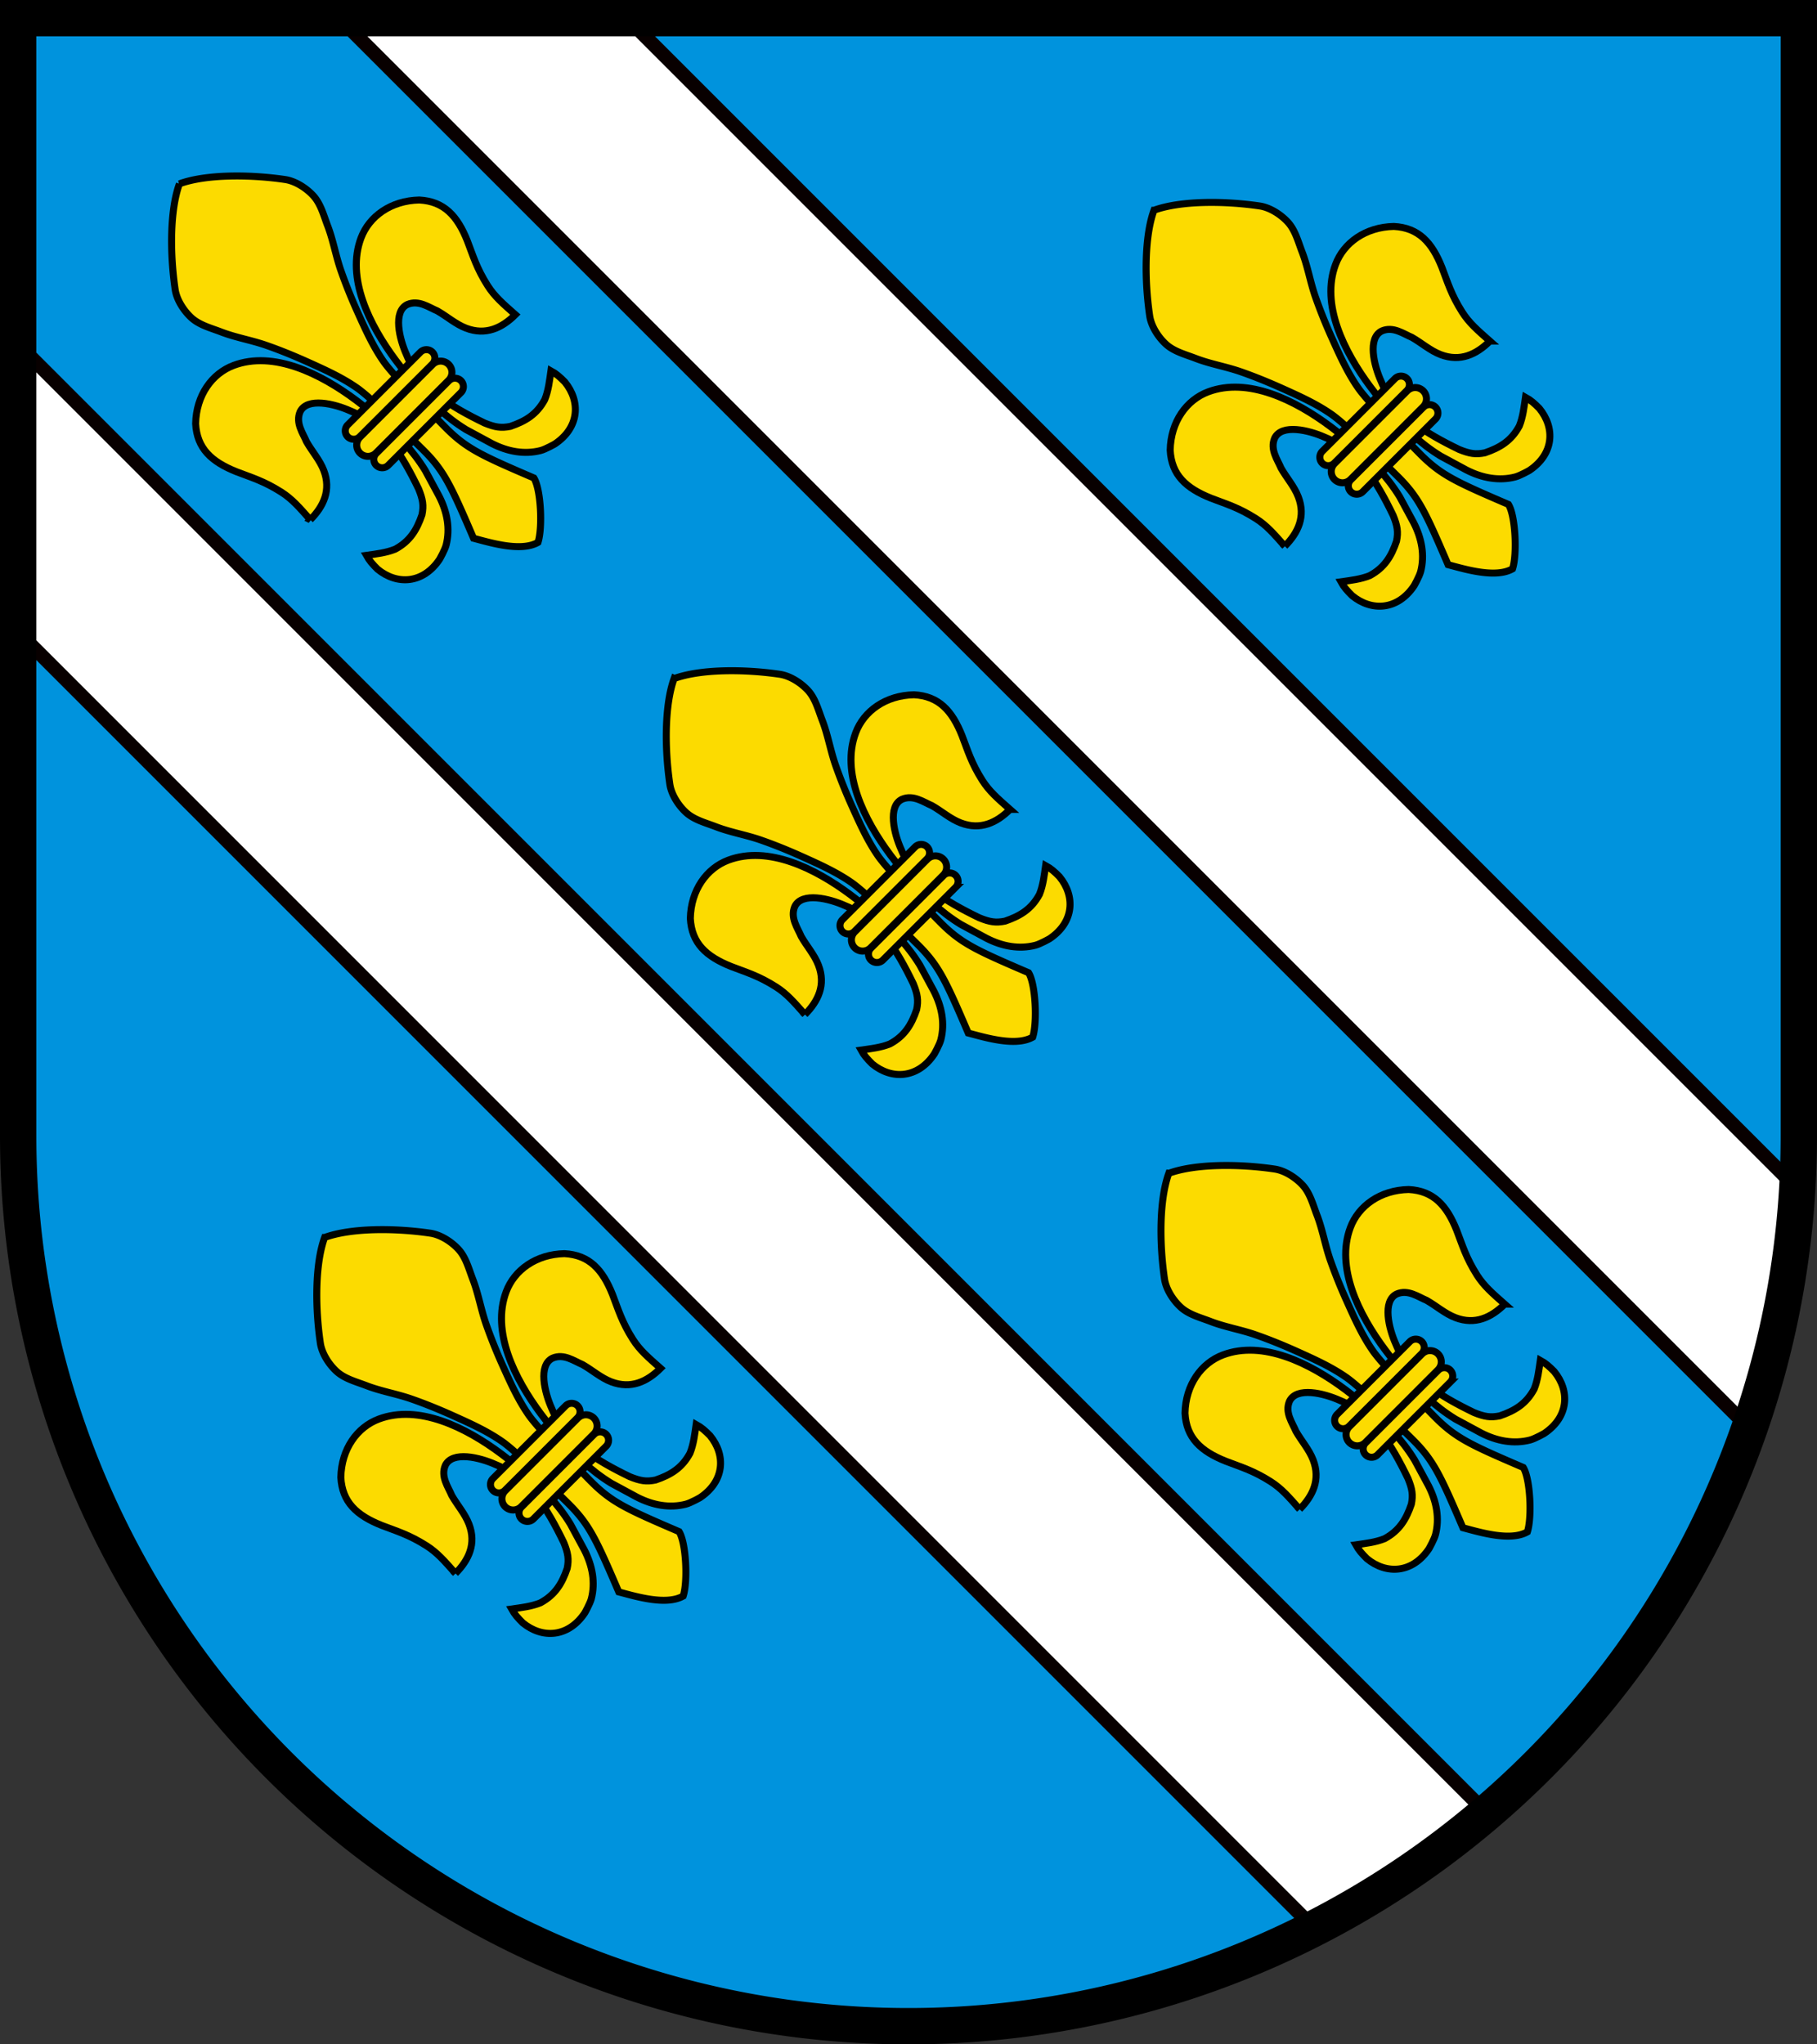<?xml version="1.0" encoding="UTF-8"?>
<svg width="520" height="585" version="1.1" viewBox="0 0 100 112.5" xmlns="http://www.w3.org/2000/svg">
 <rect x="0" y="0" width="100" height="112.5" fill="#333333" stroke="none"/>
 <path d="M1 1v61.5a49 49 0 0 0 98 0V1z" fill="#0093dd"/>
 <path d="M19.039 1.364 96.365 78.69a49 49 0 0 0 2.55-13.282L34.87 1.364zM1 18.947V34.78l71.557 71.557a49 49 0 0 0 9.446-6.385z" fill="#fff" stroke="#080000" stroke-linecap="round" stroke-width=".769"/>
 <g fill="#fcdb00" stroke-width="1.866">
  <path d="M9.875 10.115c-.528 1.445-.526 3.851-.234 5.821.08.54.446 1.134.877 1.536.45.42 1.09.578 1.665.8.796.306 1.648.445 2.453.725.787.274 1.559.59 2.318.932.926.418 1.847.83 2.682 1.41.605.42 1.664 1.461 1.664 1.461l1.963 1.935c1.176 1.162 1.537 1.944 2.8 4.886.954.253 2.613.759 3.546.227.262-.794.165-2.927-.227-3.546-2.942-1.263-3.725-1.624-4.886-2.8L22.56 21.54s-1.041-1.06-1.462-1.665c-.579-.835-.992-1.755-1.41-2.682a28.279 28.279 0 0 1-.931-2.317c-.28-.806-.42-1.657-.726-2.453-.221-.575-.38-1.215-.8-1.666-.401-.431-.996-.797-1.535-.877-1.97-.291-4.377-.294-5.822.235z" stroke="#000400" stroke-width=".385"/>
  <g stroke="#000">
   <path d="M17.077 28.602c-.609-.687-.998-1.142-1.6-1.525-.961-.608-1.618-.792-2.463-1.118-1.374-.547-2.175-1.28-2.247-2.644.031-1.56.898-2.762 2.095-3.209 2.187-.816 4.76.443 6.737 1.92l1.245.956c.974.885 1.87 1.784 2.556 2.904l.767 1.421c.45.878.614 1.796.387 2.686-.073.277-.36.781-.36.781-.905 1.357-2.343 1.43-3.414.55-.273-.272-.452-.47-.614-.764.536-.077 1.082-.136 1.583-.338.82-.442 1.193-1.069 1.475-1.893.104-.51.048-.846-.184-1.42-.903-1.863-1.924-3.56-3.752-4.295-.875-.396-2.383-.762-2.772.044-.266.626.165 1.192.356 1.654.304.533.728 1.003.948 1.578.413 1.081-.01 1.976-.743 2.712zM28.363 17.316c-.687-.608-1.143-.998-1.526-1.6-.607-.96-.792-1.617-1.118-2.463-.547-1.373-1.28-2.175-2.644-2.247-1.56.032-2.761.899-3.208 2.095-.817 2.188.443 4.76 1.92 6.737l.956 1.246c.884.974 1.783 1.869 2.904 2.555l1.42.767c.879.45 1.797.615 2.687.387.277-.072.78-.36.78-.36 1.357-.904 1.43-2.343.55-3.414-.271-.273-.47-.452-.763-.613-.077.536-.136 1.082-.339 1.583-.441.82-1.069 1.193-1.893 1.474-.51.105-.846.049-1.42-.184-1.863-.902-3.559-1.923-4.294-3.751-.397-.875-.763-2.384.043-2.772.627-.267 1.192.164 1.655.356.533.304 1.003.728 1.577.947 1.082.413 1.977-.01 2.713-.743z" stroke-width=".385"/>
   <g stroke-linecap="round">
    <path d="M19.813 24.056a.618.618 0 0 0 0 .875.618.618 0 0 0 .875 0l4.003-4.004a.618.618 0 0 0 0-.874.618.618 0 0 0-.874 0zM19.138 23.38a.464.464 0 0 0 0 .656.464.464 0 0 0 .656 0l4.003-4.003a.464.464 0 0 0 0-.656.464.464 0 0 0-.656 0zM20.708 24.95a.464.464 0 0 0 0 .656.464.464 0 0 0 .656 0l4.003-4.003a.464.464 0 0 0 0-.656.464.464 0 0 0-.656 0z" stroke-width=".385"/>
   </g>
  </g>
  <path d="M37.1 37.34c-.527 1.446-.525 3.852-.234 5.822.08.54.446 1.134.878 1.536.45.42 1.09.578 1.665.8.796.306 1.648.445 2.453.725.786.274 1.558.59 2.318.932.926.418 1.846.83 2.681 1.41.606.42 1.665 1.461 1.665 1.461l1.962 1.935c1.176 1.162 1.537 1.944 2.8 4.886.955.253 2.614.759 3.547.227.262-.794.164-2.927-.227-3.546-2.943-1.263-3.725-1.624-4.887-2.8l-1.935-1.962s-1.04-1.06-1.46-1.665c-.58-.835-.993-1.755-1.41-2.682a28.279 28.279 0 0 1-.933-2.317c-.28-.806-.419-1.657-.725-2.453-.222-.575-.38-1.215-.8-1.666-.402-.431-.996-.797-1.536-.877-1.97-.291-4.376-.294-5.82.235z" stroke="#000400" stroke-width=".385"/>
  <g stroke="#000">
   <path d="M44.302 55.828c-.608-.687-.998-1.142-1.6-1.525-.96-.608-1.617-.792-2.463-1.118-1.373-.547-2.174-1.28-2.246-2.644.03-1.56.898-2.762 2.095-3.209 2.187-.816 4.759.443 6.736 1.92l1.246.956c.974.885 1.87 1.784 2.555 2.904l.767 1.421c.45.878.615 1.796.388 2.686-.073.277-.36.781-.36.781-.905 1.357-2.344 1.43-3.414.55-.274-.272-.453-.47-.614-.764.536-.077 1.082-.136 1.583-.338.82-.442 1.193-1.069 1.474-1.893.105-.51.05-.846-.184-1.42-.902-1.863-1.923-3.56-3.75-4.295-.876-.396-2.385-.762-2.773.044-.267.626.164 1.192.356 1.654.304.533.728 1.003.947 1.578.414 1.081-.01 1.976-.743 2.712zM55.588 44.542c-.687-.608-1.142-.998-1.525-1.6-.607-.96-.792-1.617-1.118-2.463-.547-1.373-1.28-2.175-2.644-2.247-1.56.032-2.762.899-3.208 2.095-.817 2.188.442 4.76 1.92 6.737l.955 1.246c.885.974 1.784 1.869 2.904 2.555l1.421.767c.878.45 1.796.615 2.686.387.278-.072.782-.36.782-.36 1.356-.904 1.429-2.343.548-3.414-.27-.273-.469-.452-.762-.613-.078.536-.136 1.082-.339 1.583-.441.82-1.069 1.193-1.893 1.474-.51.105-.846.049-1.42-.184-1.863-.902-3.559-1.923-4.294-3.751-.397-.875-.763-2.384.043-2.772.626-.267 1.192.164 1.654.356.533.304 1.003.728 1.578.947 1.081.413 1.976-.01 2.712-.743z" stroke-width=".385"/>
   <g stroke-linecap="round">
    <path d="M47.04 51.282a.618.618 0 0 0 0 .875.618.618 0 0 0 .874 0l4.003-4.004a.618.618 0 0 0 0-.874.618.618 0 0 0-.875 0zM46.364 50.607a.464.464 0 0 0 0 .655.464.464 0 0 0 .655 0l4.004-4.003a.464.464 0 0 0 0-.656.464.464 0 0 0-.656 0zM47.933 52.176a.464.464 0 0 0 0 .656.464.464 0 0 0 .656 0l4.004-4.003a.464.464 0 0 0 0-.656.464.464 0 0 0-.656 0z" stroke-width=".385"/>
   </g>
  </g>
  <path d="M64.326 64.566c-.528 1.445-.526 3.851-.235 5.821.08.54.446 1.134.878 1.536.45.42 1.09.578 1.665.8.796.306 1.648.445 2.453.725.786.274 1.558.59 2.318.932.926.418 1.846.83 2.681 1.41.606.42 1.665 1.461 1.665 1.461l1.962 1.935c1.176 1.162 1.537 1.944 2.8 4.886.955.253 2.614.759 3.547.227.262-.794.164-2.927-.227-3.546-2.943-1.263-3.725-1.624-4.887-2.8l-1.935-1.962s-1.04-1.06-1.46-1.665c-.58-.835-.993-1.755-1.41-2.682a28.279 28.279 0 0 1-.933-2.317c-.28-.806-.419-1.657-.725-2.453-.222-.575-.38-1.215-.8-1.666-.402-.431-.996-.797-1.536-.877-1.97-.291-4.376-.294-5.82.235z" stroke="#000400" stroke-width=".385"/>
  <g stroke="#000">
   <path d="M71.527 83.053c-.608-.687-.998-1.142-1.6-1.525-.96-.608-1.617-.792-2.463-1.118-1.373-.547-2.174-1.28-2.246-2.644.03-1.56.898-2.762 2.095-3.209 2.187-.816 4.759.443 6.736 1.92l1.246.956c.974.885 1.87 1.784 2.555 2.904l.767 1.421c.45.878.615 1.796.388 2.686-.073.277-.36.781-.36.781-.905 1.357-2.344 1.43-3.414.55-.274-.272-.453-.47-.614-.764.536-.077 1.082-.136 1.583-.338.82-.442 1.193-1.069 1.474-1.893.105-.51.05-.846-.184-1.42-.902-1.863-1.923-3.56-3.75-4.295-.876-.396-2.385-.762-2.773.044-.267.626.164 1.192.356 1.654.304.533.728 1.003.947 1.578.414 1.081-.01 1.976-.743 2.712zM82.813 71.767c-.687-.608-1.142-.998-1.525-1.6-.607-.96-.792-1.617-1.118-2.463-.547-1.373-1.28-2.175-2.644-2.247-1.56.032-2.762.899-3.208 2.095-.817 2.188.442 4.76 1.92 6.737l.955 1.246c.885.974 1.784 1.869 2.904 2.555l1.421.767c.878.45 1.796.615 2.686.387.278-.072.782-.36.782-.36 1.356-.904 1.429-2.343.548-3.414-.27-.273-.469-.452-.762-.613-.078.536-.136 1.082-.339 1.583-.441.82-1.069 1.193-1.893 1.474-.51.105-.846.049-1.42-.184-1.863-.902-3.559-1.923-4.294-3.751-.397-.875-.763-2.384.043-2.772.626-.267 1.192.164 1.654.356.533.304 1.003.728 1.578.947 1.081.413 1.976-.01 2.712-.743z" stroke-width=".385"/>
   <g stroke-linecap="round">
    <path d="M74.264 78.507a.618.618 0 0 0 0 .875.618.618 0 0 0 .875 0l4.003-4.004a.618.618 0 0 0 0-.874.618.618 0 0 0-.875 0zM73.589 77.832a.464.464 0 0 0 0 .655.464.464 0 0 0 .655 0l4.004-4.003a.464.464 0 0 0 0-.656.464.464 0 0 0-.656 0zM75.158 79.401a.464.464 0 0 0 0 .656.464.464 0 0 0 .656 0l4.004-4.003a.464.464 0 0 0 0-.656.464.464 0 0 0-.656 0z" stroke-width=".385"/>
   </g>
  </g>
  <path d="M17.866 68.097c-.528 1.445-.526 3.851-.234 5.821.08.54.446 1.134.877 1.536.45.42 1.09.578 1.665.8.796.306 1.648.445 2.453.725.787.274 1.559.59 2.318.932.927.418 1.847.83 2.682 1.41.605.42 1.664 1.461 1.664 1.461l1.963 1.935c1.176 1.162 1.537 1.944 2.8 4.886.954.253 2.613.759 3.546.227.262-.794.165-2.927-.227-3.546-2.942-1.263-3.725-1.624-4.886-2.8l-1.935-1.962s-1.041-1.06-1.462-1.665c-.579-.835-.992-1.755-1.41-2.682a28.279 28.279 0 0 1-.931-2.317c-.28-.806-.42-1.657-.726-2.453-.221-.575-.38-1.215-.8-1.666-.401-.431-.996-.797-1.535-.877-1.97-.291-4.377-.294-5.822.235z" stroke="#000400" stroke-width=".385"/>
  <g stroke="#000">
   <path d="M25.068 86.584c-.609-.687-.998-1.142-1.6-1.525-.961-.608-1.617-.792-2.463-1.118-1.374-.547-2.175-1.28-2.247-2.644.031-1.56.898-2.762 2.095-3.209 2.187-.816 4.76.443 6.737 1.92l1.246.956c.973.885 1.869 1.784 2.555 2.904l.767 1.421c.45.878.615 1.796.387 2.686-.073.277-.36.781-.36.781-.905 1.357-2.343 1.43-3.414.55-.273-.272-.452-.47-.614-.764.536-.077 1.082-.136 1.584-.338.819-.442 1.192-1.069 1.474-1.893.104-.51.049-.846-.184-1.42-.903-1.863-1.924-3.56-3.752-4.295-.875-.396-2.383-.762-2.772.044-.266.626.165 1.192.356 1.654.304.533.728 1.003.948 1.578.413 1.081-.01 1.976-.743 2.712zM36.354 75.298c-.687-.608-1.143-.998-1.526-1.6-.607-.96-.792-1.617-1.118-2.463-.547-1.373-1.28-2.175-2.644-2.247-1.56.032-2.761.899-3.208 2.095-.817 2.188.443 4.76 1.92 6.737l.956 1.246c.884.974 1.783 1.869 2.904 2.555l1.42.767c.879.45 1.797.615 2.687.387.277-.072.781-.36.781-.36 1.356-.904 1.43-2.343.549-3.414-.271-.273-.47-.452-.763-.613-.077.536-.136 1.082-.339 1.583-.441.82-1.068 1.193-1.893 1.474-.51.105-.846.049-1.42-.184-1.863-.902-3.559-1.923-4.294-3.751-.396-.875-.763-2.384.043-2.772.627-.267 1.192.164 1.655.356.533.304 1.003.728 1.577.947 1.082.413 1.977-.01 2.713-.743z" stroke-width=".385"/>
   <g stroke-linecap="round">
    <path d="M27.804 82.038a.618.618 0 0 0 0 .875.618.618 0 0 0 .875 0l4.003-4.004a.618.618 0 0 0 0-.874.618.618 0 0 0-.874 0zM27.129 81.363a.464.464 0 0 0 0 .655.464.464 0 0 0 .656 0l4.003-4.003a.464.464 0 0 0 0-.656.464.464 0 0 0-.656 0zM28.699 82.932a.464.464 0 0 0 0 .656.464.464 0 0 0 .656 0l4.003-4.003a.464.464 0 0 0 0-.656.464.464 0 0 0-.656 0z" stroke-width=".385"/>
   </g>
  </g>
  <path d="M63.51 11.57c-.528 1.445-.526 3.851-.235 5.821.08.54.446 1.134.878 1.536.45.42 1.09.578 1.665.8.796.306 1.648.445 2.453.725.786.274 1.558.59 2.318.932.926.418 1.846.83 2.681 1.41.606.42 1.665 1.461 1.665 1.461l1.962 1.935c1.176 1.162 1.537 1.944 2.8 4.886.955.253 2.614.759 3.547.227.262-.794.164-2.927-.227-3.546-2.943-1.263-3.725-1.624-4.887-2.8l-1.935-1.962s-1.04-1.06-1.46-1.665c-.58-.835-.993-1.755-1.41-2.682a28.279 28.279 0 0 1-.933-2.317c-.28-.806-.419-1.657-.725-2.453-.222-.575-.38-1.215-.8-1.666-.402-.431-.996-.797-1.536-.877-1.97-.291-4.376-.294-5.82.235z" stroke="#000400" stroke-width=".385"/>
  <g stroke="#000">
   <path d="M70.711 30.057c-.608-.687-.998-1.142-1.6-1.525-.96-.608-1.617-.792-2.463-1.118-1.373-.547-2.174-1.28-2.246-2.644.03-1.56.898-2.762 2.095-3.209 2.187-.816 4.759.443 6.736 1.92l1.246.956c.974.885 1.87 1.784 2.555 2.904l.767 1.421c.45.878.615 1.796.388 2.686-.073.277-.36.781-.36.781-.905 1.357-2.344 1.43-3.414.55-.274-.272-.453-.47-.614-.764.536-.077 1.082-.136 1.583-.338.82-.442 1.193-1.069 1.474-1.893.105-.51.05-.846-.184-1.42-.902-1.863-1.923-3.56-3.75-4.295-.876-.396-2.385-.762-2.773.044-.267.626.164 1.192.356 1.654.304.533.728 1.003.947 1.578.414 1.081-.01 1.976-.743 2.712zM81.997 18.771c-.687-.608-1.142-.998-1.525-1.6-.607-.96-.792-1.617-1.118-2.463-.547-1.373-1.28-2.175-2.644-2.247-1.56.032-2.762.899-3.208 2.095-.817 2.188.442 4.76 1.92 6.737l.955 1.246c.885.974 1.784 1.869 2.904 2.555l1.421.767c.878.45 1.796.615 2.686.387.278-.072.782-.36.782-.36 1.356-.904 1.429-2.343.548-3.414-.27-.273-.469-.452-.762-.613-.078.536-.136 1.082-.339 1.583-.441.82-1.069 1.193-1.893 1.474-.51.105-.846.049-1.42-.184-1.863-.902-3.559-1.923-4.294-3.751-.397-.875-.763-2.384.043-2.772.626-.267 1.192.164 1.654.356.533.304 1.003.728 1.578.947 1.081.413 1.976-.01 2.712-.743z" stroke-width=".385"/>
   <g stroke-linecap="round">
    <path d="M73.448 25.511a.618.618 0 0 0 0 .875.618.618 0 0 0 .875 0l4.003-4.004a.618.618 0 0 0 0-.874.618.618 0 0 0-.875 0zM72.773 24.836a.464.464 0 0 0 0 .655.464.464 0 0 0 .655 0l4.004-4.003a.464.464 0 0 0 0-.656.464.464 0 0 0-.656 0zM74.342 26.405a.464.464 0 0 0 0 .656.464.464 0 0 0 .656 0l4.004-4.003a.464.464 0 0 0 0-.656.464.464 0 0 0-.656 0z" stroke-width=".385"/>
   </g>
  </g>
 </g>
 <path d="M1 1v61.5a49 49 0 0 0 98 0V1z" fill="none" stroke="#000" stroke-width="2"/>
</svg>
